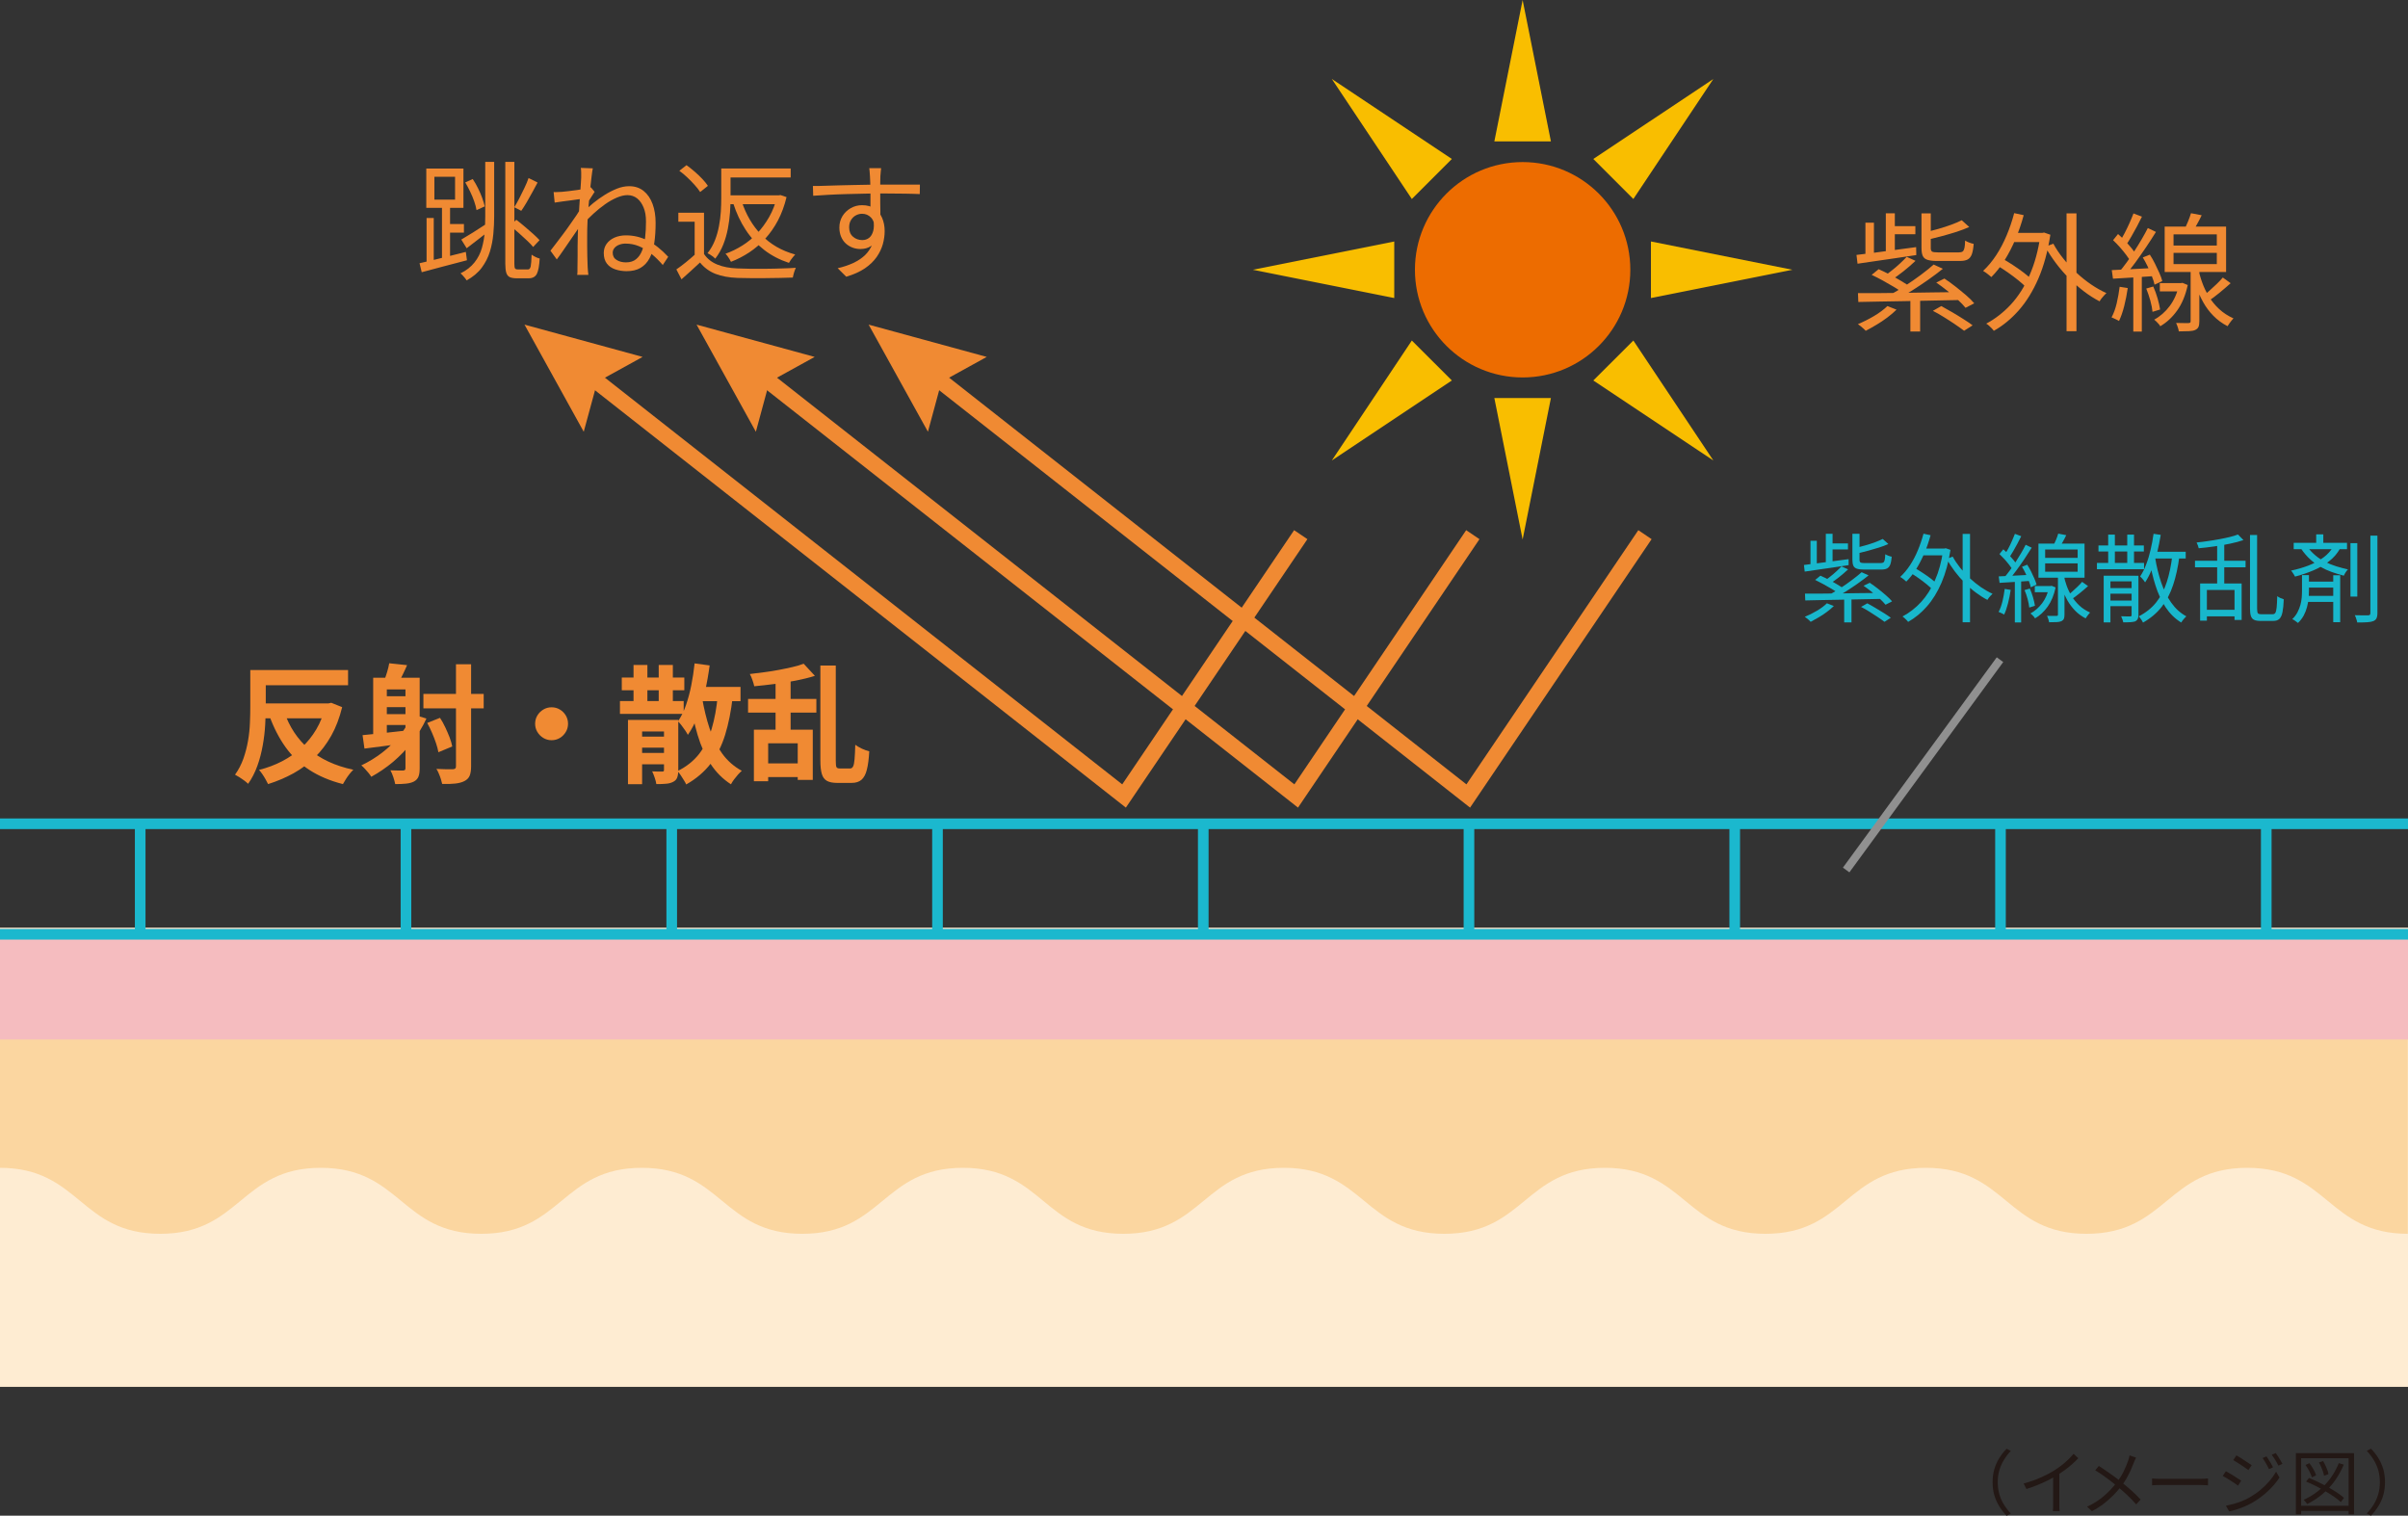 <?xml version="1.0" encoding="UTF-8"?><svg id="_レイヤー_2" xmlns="http://www.w3.org/2000/svg" width="342.31" height="215.47" viewBox="0 0 342.31 215.47"><rect x="0" y="0" width="342.31" height="215.47" fill="#333333" stroke="none"/><defs><style>.cls-1{stroke:#1bb8ce;stroke-width:1.51px;}.cls-1,.cls-2,.cls-3{fill:none;stroke-miterlimit:10;}.cls-4{fill:#f9be00;}.cls-5{fill:#ed6c00;}.cls-6{fill:#f5bcbf;}.cls-7{fill:#f08a33;}.cls-8{fill:#feecd2;}.cls-9{fill:#fbd6a0;}.cls-10{fill:#231815;}.cls-11{fill:#18b7cc;}.cls-2{stroke:#f08a33;stroke-width:2.28px;}.cls-3{stroke:#909090;stroke-width:1.14px;}</style></defs><g id="_レイヤー_1-2"><rect class="cls-8" y="131.88" width="342.31" height="65.28"/><path class="cls-9" d="m342.31,175.4c-11.42,0-11.42-9.38-22.85-9.38s-11.42,9.38-22.85,9.38-11.41-9.38-22.83-9.38-11.41,9.38-22.81,9.38-11.41-9.38-22.82-9.38-11.41,9.38-22.82,9.38-11.41-9.38-22.82-9.38-11.41,9.38-22.82,9.38-11.4-9.38-22.81-9.38-11.41,9.38-22.82,9.38-11.41-9.38-22.82-9.38-11.41,9.38-22.82,9.38-11.41-9.38-22.82-9.38-11.41,9.38-22.82,9.38-11.41-9.38-22.81-9.38v-32.63h342.31v42.01Z"/><rect class="cls-6" y="132.08" width="342.31" height="15.7"/><polyline class="cls-2" points="233.84 76.01 208.72 113.16 132.06 52.89"/><polygon class="cls-7" points="140.27 50.74 133.83 54.29 131.91 61.38 123.48 46.15 140.27 50.74"/><polyline class="cls-2" points="209.37 76.01 184.26 113.16 107.59 52.89"/><polygon class="cls-7" points="115.81 50.74 109.37 54.29 107.45 61.38 99.02 46.15 115.81 50.74"/><polyline class="cls-2" points="184.91 76.01 159.79 113.16 83.13 52.89"/><polygon class="cls-7" points="91.35 50.74 84.91 54.29 82.98 61.38 74.56 46.15 91.35 50.74"/><circle class="cls-5" cx="216.45" cy="38.35" r="15.31"/><polygon class="cls-4" points="216.45 0 212.43 20.1 220.47 20.1 216.45 0"/><polygon class="cls-4" points="216.45 76.7 220.47 56.59 212.43 56.59 216.45 76.7"/><polygon class="cls-4" points="254.8 38.35 234.69 34.33 234.69 42.37 254.8 38.35"/><polygon class="cls-4" points="178.1 38.35 198.2 42.37 198.2 34.33 178.1 38.35"/><polygon class="cls-4" points="243.56 11.23 226.5 22.6 232.19 28.29 243.56 11.23"/><polygon class="cls-4" points="189.33 65.46 206.39 54.09 200.7 48.41 189.33 65.46"/><polygon class="cls-4" points="243.56 65.46 232.19 48.41 226.5 54.09 243.56 65.46"/><polygon class="cls-4" points="189.33 11.23 200.7 28.29 206.39 22.6 189.33 11.23"/><line class="cls-1" y1="117.11" x2="342.31" y2="117.11"/><line class="cls-1" x1="342.31" y1="132.82" y2="132.82"/><line class="cls-1" x1="19.93" y1="117.11" x2="19.93" y2="132.82"/><line class="cls-1" x1="57.71" y1="117.11" x2="57.71" y2="132.82"/><line class="cls-1" x1="95.49" y1="117.11" x2="95.49" y2="132.82"/><line class="cls-1" x1="133.27" y1="117.11" x2="133.27" y2="132.82"/><line class="cls-1" x1="171.05" y1="117.11" x2="171.05" y2="132.82"/><line class="cls-1" x1="208.82" y1="117.11" x2="208.82" y2="132.82"/><line class="cls-1" x1="246.6" y1="117.11" x2="246.6" y2="132.82"/><line class="cls-1" x1="284.38" y1="117.11" x2="284.38" y2="132.82"/><line class="cls-1" x1="322.16" y1="117.11" x2="322.16" y2="132.82"/><path class="cls-11" d="m256.43,80.32c.52-.06,1.12-.14,1.81-.23.68-.09,1.42-.19,2.19-.29.78-.11,1.56-.21,2.36-.31v.85c-.74.11-1.49.22-2.24.34s-1.47.22-2.16.31c-.69.1-1.3.19-1.84.27l-.11-.93Zm3.29,5.45l.97.38c-.28.28-.61.56-.99.84-.37.28-.76.54-1.16.77s-.78.45-1.14.64c-.06-.07-.14-.15-.24-.24-.1-.09-.2-.17-.31-.26-.11-.09-.21-.16-.29-.21.58-.24,1.15-.52,1.72-.86.57-.34,1.05-.69,1.43-1.07Zm-3.14-1.38c.65,0,1.39,0,2.23,0,.83,0,1.73-.01,2.7-.03.96-.01,1.95-.03,2.97-.04,1.02-.01,2.03-.03,3.05-.03l-.05.85c-1,.02-2,.04-3,.06-1,.02-1.98.04-2.92.06-.95.02-1.84.03-2.68.05-.84.01-1.59.03-2.25.05l-.04-.96Zm.79-7.51h.9v3.78l-.9.08v-3.86Zm.67,5.56l.74-.6c.37.16.77.35,1.18.57.41.21.8.43,1.17.65s.68.41.94.58l-.75.69c-.25-.18-.56-.39-.93-.61-.38-.22-.77-.45-1.18-.67-.41-.22-.8-.42-1.16-.6Zm3.73-1.92l.95.42c-.39.37-.83.75-1.3,1.12-.48.37-.91.69-1.32.95l-.78-.4c.26-.18.55-.39.86-.64.31-.24.6-.49.88-.75.28-.26.52-.49.72-.71Zm-2.22-4.64h.96v4.51l-.96.08v-4.59Zm.41,1.37h2.74v.86h-2.74v-.86Zm4.68,4.1l.99.45c-.47.38-1,.77-1.56,1.17-.57.4-1.14.78-1.71,1.14s-1.12.67-1.63.94l-.77-.45c.51-.27,1.05-.6,1.63-.97s1.13-.76,1.66-1.16c.53-.4,1-.77,1.39-1.12Zm-2.48,3.42h1.04v3.71h-1.04v-3.71Zm1.18-8.89h1v3.7c0,.19.05.32.14.38.09.06.3.09.63.09h2.23c.17,0,.3-.03.39-.09.09-.06.15-.18.19-.36s.07-.45.08-.81c.11.07.25.14.44.21.18.07.34.12.48.14-.04.48-.11.86-.21,1.12-.1.26-.25.44-.45.55s-.47.16-.83.16h-2.42c-.44,0-.78-.04-1.03-.12-.25-.08-.42-.22-.51-.42-.09-.2-.14-.48-.14-.85v-3.7Zm4.29.73l.81.73c-.4.18-.85.35-1.36.51s-1.02.31-1.54.45-1.04.27-1.54.39c-.02-.11-.06-.24-.12-.38-.06-.15-.13-.27-.19-.38.47-.12.96-.25,1.45-.39.49-.14.96-.29,1.39-.45s.8-.32,1.1-.47Zm-3.07,9.67l.89-.51c.37.2.77.42,1.18.67.42.25.82.49,1.2.73.38.24.7.46.96.65l-.9.58c-.26-.19-.57-.42-.95-.67-.38-.26-.78-.51-1.19-.77-.42-.26-.81-.49-1.19-.68Zm.36-3.01l.88-.42c.37.25.76.53,1.16.84.4.31.78.63,1.14.94s.65.6.87.86l-.93.48c-.21-.26-.49-.55-.83-.87-.34-.31-.71-.63-1.12-.95-.4-.32-.79-.61-1.18-.88Z"/><path class="cls-11" d="m273.43,75.87l1.01.22c-.24.89-.53,1.74-.88,2.55-.35.82-.73,1.57-1.16,2.25-.43.68-.9,1.28-1.41,1.79-.06-.06-.15-.14-.25-.22-.11-.08-.21-.16-.32-.25-.11-.08-.21-.15-.3-.19.51-.47.98-1.03,1.4-1.67.42-.64.79-1.34,1.11-2.11.32-.77.59-1.56.81-2.38Zm2.79,2.11h.19l.19-.04.67.23c-.27,1.78-.7,3.33-1.27,4.66s-1.26,2.45-2.07,3.37c-.8.92-1.7,1.65-2.68,2.21-.05-.08-.13-.17-.23-.27-.1-.1-.2-.2-.3-.29-.1-.09-.19-.16-.27-.21.98-.52,1.86-1.21,2.64-2.05.78-.85,1.44-1.88,1.98-3.1.54-1.22.93-2.64,1.16-4.27v-.25Zm-4.7,3.44l.55-.74c.38.21.78.45,1.19.72s.8.54,1.16.81.66.53.88.77l-.58.85c-.22-.24-.51-.5-.86-.79s-.74-.57-1.14-.86-.81-.54-1.2-.77Zm1.49-3.44h3.51v.97h-3.51v-.97Zm4.58,1.15c.29.54.65,1.07,1.06,1.59.42.52.87,1.02,1.38,1.49s1.03.89,1.58,1.27c.55.37,1.1.69,1.64.93-.07.06-.16.15-.25.25s-.18.21-.27.31c-.08.1-.15.21-.21.31-.57-.29-1.12-.65-1.67-1.06s-1.08-.88-1.58-1.39c-.51-.51-.97-1.05-1.4-1.62-.43-.57-.81-1.15-1.14-1.75l.86-.33Zm1.41-3.23h1.05v12.56h-1.05v-12.56Z"/><path class="cls-11" d="m284.97,83.72l.86.14c-.09.65-.22,1.29-.38,1.91-.16.63-.34,1.16-.55,1.6-.05-.04-.13-.08-.23-.13-.1-.05-.2-.1-.3-.14-.1-.05-.19-.08-.26-.11.23-.42.41-.92.55-1.5.14-.58.24-1.17.32-1.76Zm-.84-1.78c.59-.03,1.3-.06,2.12-.1.82-.04,1.66-.08,2.51-.13v.86c-.8.05-1.6.11-2.39.16-.79.05-1.5.09-2.12.13l-.12-.92Zm.12-3.19l.53-.66c.25.22.5.46.75.73.25.27.48.53.69.78.21.26.38.49.49.7l-.58.77c-.12-.22-.28-.47-.49-.74-.21-.27-.43-.55-.68-.82s-.49-.52-.73-.75Zm3.71-1.3l.86.41c-.31.5-.66,1.04-1.04,1.61-.38.57-.77,1.12-1.16,1.65-.39.53-.76.99-1.1,1.38l-.63-.36c.26-.3.52-.65.81-1.03s.56-.79.84-1.22c.27-.42.53-.85.78-1.27.25-.42.46-.81.64-1.18Zm-1.53-1.56l.9.34c-.16.34-.34.69-.54,1.05-.2.37-.39.72-.59,1.06-.2.34-.38.64-.55.9l-.71-.31c.17-.27.35-.58.54-.93s.37-.72.53-1.1.31-.71.42-1.01Zm-.01,6.46h.9v6.14h-.9v-6.14Zm1.01-1.77l.75-.3c.19.29.37.61.55.96.17.35.33.68.47,1.01s.24.61.31.86l-.82.38c-.05-.26-.15-.56-.28-.9-.13-.33-.28-.68-.44-1.03-.17-.35-.34-.68-.53-.98Zm.37,3.31l.75-.22c.17.38.33.8.46,1.26.13.46.22.85.27,1.19l-.81.25c-.03-.34-.11-.74-.23-1.2s-.27-.89-.44-1.28Zm3.51-.58h.19l.16-.03.56.23c-.24,1.1-.61,2-1.13,2.73-.52.72-1.12,1.28-1.8,1.67-.04-.07-.09-.16-.17-.25-.08-.09-.16-.18-.25-.26s-.16-.15-.23-.19c.64-.35,1.19-.83,1.66-1.45s.8-1.38,1-2.29v-.16Zm-2.05,0h2.29v.88h-2.29v-.88Zm.52-6.03h6.55v4.85h-6.55v-4.85Zm.95.84v1.19h4.62v-1.19h-4.62Zm0,1.97v1.19h4.62v-1.19h-4.62Zm1.82,1.59h.93v5.68c0,.26-.03.47-.09.61-.06.14-.18.25-.35.34-.17.07-.4.12-.68.13-.28.01-.64.02-1.07.02-.02-.13-.05-.28-.11-.45-.06-.17-.11-.32-.18-.46.31,0,.59.01.84.01h.49c.09,0,.15-.03.18-.05.03-.03.04-.08.04-.15v-5.68Zm.04-5.82l1.14.22c-.16.33-.32.66-.51.98s-.35.6-.51.84l-.86-.22c.13-.26.26-.56.41-.9.15-.35.25-.65.33-.92Zm.78,5.89c.09.48.23.98.41,1.49s.42,1.01.71,1.49c.29.48.66.93,1.09,1.34s.95.74,1.54,1.01c-.06.06-.13.14-.21.24-.08.1-.15.2-.23.3s-.14.2-.19.29c-.58-.3-1.09-.67-1.51-1.11-.42-.44-.78-.91-1.07-1.42-.29-.51-.52-1.01-.7-1.52-.18-.51-.32-.98-.42-1.43l.58-.69Zm2.62.97l.84.6c-.37.34-.78.68-1.21,1.03-.43.35-.83.65-1.19.88l-.63-.48c.24-.18.49-.39.76-.63s.53-.48.79-.73.47-.47.64-.68Z"/><path class="cls-11" d="m298.09,80.03h6.7v.89h-6.7v-.89Zm.22-2.49h6.45v.86h-6.45v-.86Zm.75,4.3h4.46v.81h-3.51v5.83h-.96v-6.64Zm.53,1.77h3.89v.79h-3.89v-.79Zm0,1.77h3.89v.79h-3.89v-.79Zm.1-9.38h.95v4.59h-.95v-4.59Zm3.33,5.85h.97v5.57c0,.24-.03.43-.1.57s-.18.25-.34.34c-.16.06-.39.1-.67.12s-.63.02-1.05.02c-.02-.12-.06-.26-.12-.42-.06-.16-.12-.31-.18-.44.29,0,.56.02.8.02.24,0,.4,0,.49,0,.08,0,.14-.02.16-.05.03-.03.04-.08.04-.16v-5.56Zm-.62-5.85h.96v4.59h-.96v-4.59Zm6.41,2.97l1.01.08c-.2,1.55-.5,2.93-.9,4.12-.4,1.2-.94,2.23-1.63,3.11s-1.57,1.62-2.65,2.23c-.03-.08-.08-.18-.15-.29-.07-.11-.15-.22-.23-.33-.08-.11-.16-.2-.22-.27,1.01-.52,1.84-1.19,2.48-1.99.64-.81,1.14-1.77,1.5-2.88.36-1.11.62-2.37.79-3.79Zm-2.66-3.08l1.01.15c-.14.86-.31,1.7-.51,2.53-.21.83-.45,1.6-.73,2.31s-.61,1.35-.98,1.91c-.05-.07-.11-.16-.19-.27-.08-.11-.17-.22-.27-.32s-.18-.19-.25-.25c.33-.49.62-1.06.86-1.71.25-.64.46-1.34.63-2.08.17-.74.32-1.5.42-2.27Zm.21,3.37c.2,1.25.49,2.43.86,3.53.37,1.1.85,2.07,1.44,2.9s1.3,1.47,2.14,1.93c-.07.06-.16.15-.25.25-.1.1-.18.21-.27.32s-.15.22-.21.31c-.88-.54-1.61-1.26-2.21-2.16-.59-.9-1.08-1.94-1.45-3.12-.38-1.18-.67-2.46-.89-3.84l.84-.14Zm-.53-.82h4.88v.96h-4.88v-.96Z"/><path class="cls-11" d="m312.03,79.72h7.19v.93h-7.19v-.93Zm6.11-3.73l.78.79c-.56.19-1.19.36-1.91.51-.72.15-1.46.28-2.23.39-.77.11-1.51.2-2.22.26-.02-.11-.06-.24-.12-.4-.06-.16-.12-.3-.18-.42.52-.05,1.05-.12,1.6-.2s1.08-.16,1.61-.26c.52-.1,1.02-.2,1.47-.31.46-.11.85-.23,1.19-.36Zm-5.38,6.96h5.9v5.18h-1.01v-4.26h-3.93v4.36h-.96v-5.27Zm.46,3.74h4.95v.93h-4.95v-.93Zm1.96-9.67h1.01v6.56h-1.01v-6.56Zm4.67-.96h1.01v10.46c0,.35.04.57.11.66.07.1.24.14.49.14h1.62c.17,0,.3-.07.38-.21.08-.14.14-.4.18-.77.04-.37.06-.9.08-1.59.13.1.28.19.46.27.18.08.33.14.47.18-.03.76-.09,1.36-.18,1.81-.09.45-.24.78-.44.97-.21.2-.5.29-.88.29h-1.81c-.38,0-.69-.05-.9-.15-.22-.1-.37-.28-.46-.54s-.13-.62-.13-1.09v-10.45Z"/><path class="cls-11" d="m331.71,77.66l.96.29c-.39.71-.92,1.33-1.58,1.84-.66.52-1.41.95-2.24,1.3-.83.35-1.7.65-2.6.88-.04-.07-.09-.16-.15-.27-.06-.1-.13-.21-.21-.32-.07-.11-.14-.2-.21-.26.88-.18,1.71-.43,2.5-.73.79-.31,1.49-.68,2.1-1.13.61-.45,1.09-.98,1.42-1.6Zm-4.48,4.1h1v2.21c0,.37-.02.75-.06,1.14-.04.4-.11.8-.22,1.21-.11.41-.27.81-.47,1.19-.21.38-.48.74-.81,1.05-.06-.05-.14-.12-.24-.18-.1-.07-.19-.14-.29-.21-.1-.07-.2-.12-.29-.14.31-.3.56-.63.74-.97.18-.35.32-.7.42-1.05s.16-.71.19-1.06.04-.68.04-.99v-2.19Zm-1.17-4.59h7.58v.9h-7.58v-.9Zm1.86.47c.38.52.8.96,1.24,1.33.44.37.91.67,1.41.92.5.25,1.01.45,1.55.62.53.16,1.08.31,1.65.44-.11.11-.22.25-.33.42s-.19.33-.25.47c-.58-.15-1.16-.32-1.71-.52-.56-.2-1.09-.44-1.6-.73-.51-.29-1-.64-1.47-1.07-.47-.42-.91-.94-1.32-1.54l.84-.33Zm-.29,5.04h4.45v.85h-4.45v-.85Zm0,2.03h4.45v.86h-4.45v-.86Zm1.63-8.74h1.01v1.73h-1.01v-1.73Zm2.42,5.81h.99v6.67h-.99v-6.67Zm2.45-4.56h.97v7.59h-.97v-7.59Zm2.83-1.07h1v11c0,.34-.05.59-.14.77-.09.17-.24.3-.45.38-.2.08-.48.14-.85.16s-.84.04-1.44.03c0-.1-.03-.21-.07-.33s-.08-.24-.12-.37-.1-.24-.15-.33c.43,0,.82.02,1.18.02.36,0,.59,0,.71,0,.13,0,.21-.04.26-.08.04-.05.07-.13.07-.25v-11Z"/><path class="cls-10" d="m283.26,210.71c0-.65.08-1.26.24-1.83.16-.57.4-1.09.7-1.58s.65-.94,1.05-1.34l.6.31c-.38.39-.71.82-.99,1.29-.28.46-.5.96-.65,1.48-.15.52-.22,1.08-.22,1.68s.08,1.15.22,1.68c.15.53.37,1.02.65,1.48s.61.89.99,1.29l-.6.31c-.4-.41-.75-.86-1.05-1.35s-.53-1.01-.7-1.58c-.16-.57-.24-1.18-.24-1.83Z"/><path class="cls-10" d="m287.67,210.9c.87-.23,1.67-.52,2.42-.85.75-.33,1.4-.67,1.95-1.02.35-.22.69-.46,1.02-.71.33-.26.64-.53.93-.81.29-.28.55-.56.78-.83l.67.62c-.28.3-.58.59-.91.88-.33.29-.67.56-1.04.83-.36.26-.74.52-1.13.76-.37.22-.78.45-1.24.68s-.95.45-1.47.66c-.52.21-1.05.4-1.58.57l-.4-.78Zm4.21-1.45l.86-.26v4.56c0,.13,0,.26,0,.4,0,.14,0,.27.02.39,0,.12.02.21.04.28h-.98c0-.07.01-.16.03-.28,0-.12.02-.25.02-.39,0-.14,0-.27,0-.4v-4.3Z"/><path class="cls-10" d="m303.65,207.23c-.05.09-.11.2-.17.35s-.12.27-.16.38c-.12.33-.27.69-.44,1.08-.18.38-.38.77-.6,1.16s-.47.76-.75,1.11c-.32.41-.68.82-1.08,1.23s-.86.81-1.36,1.21c-.5.39-1.07.75-1.71,1.08l-.69-.63c.93-.44,1.74-.95,2.41-1.54.67-.58,1.26-1.2,1.76-1.86.42-.53.76-1.06,1.02-1.6.26-.54.48-1.06.65-1.55.03-.1.07-.22.11-.37s.07-.27.09-.38l.92.32Zm-5.29,1.17c.25.16.51.34.8.53.29.2.57.4.86.6.29.2.56.4.82.59.26.19.48.37.67.52.51.41,1,.82,1.48,1.25.48.43.92.86,1.31,1.29l-.63.69c-.42-.49-.85-.93-1.29-1.34s-.92-.83-1.42-1.25c-.18-.15-.39-.32-.63-.51s-.5-.38-.77-.59c-.28-.21-.56-.41-.86-.61s-.58-.38-.85-.55l.52-.63Z"/><path class="cls-10" d="m305.93,210.18c.1,0,.22.02.37.03.15,0,.31.02.48.02.18,0,.36,0,.54,0h5.48c.25,0,.47,0,.65-.02.18-.01.32-.02.43-.03v.98c-.1,0-.25-.02-.45-.03-.2-.01-.41-.02-.62-.02h-5.49c-.27,0-.53,0-.78.01-.25,0-.45.02-.61.04v-.98Z"/><path class="cls-10" d="m316.41,209.15c.15.08.32.18.53.3s.42.25.63.38c.21.13.41.26.59.38.18.12.33.21.44.29l-.45.7c-.13-.09-.28-.2-.46-.32s-.38-.25-.58-.38c-.21-.13-.41-.26-.61-.38-.2-.12-.38-.21-.53-.29l.45-.68Zm.01,4.9c.37-.07.74-.15,1.13-.26s.77-.24,1.15-.39.74-.32,1.07-.51c.55-.32,1.07-.67,1.54-1.06.47-.39.9-.81,1.28-1.25.38-.44.7-.89.97-1.36l.48.83c-.43.67-.98,1.31-1.65,1.94-.67.62-1.4,1.17-2.2,1.63-.33.19-.7.37-1.09.54s-.79.31-1.17.43c-.38.12-.73.21-1.04.28l-.46-.81Zm1.5-7.15c.15.08.32.18.52.31s.41.26.62.4c.21.14.41.27.59.39.18.12.33.23.44.3l-.47.69c-.12-.09-.27-.2-.46-.33-.18-.13-.38-.26-.58-.39-.2-.14-.4-.27-.6-.39-.2-.12-.37-.23-.51-.31l.45-.67Zm4.27.15c.09.11.19.26.3.45.12.19.23.38.35.57s.21.37.28.53l-.57.26c-.08-.17-.17-.35-.27-.54-.1-.18-.2-.37-.31-.54-.11-.18-.22-.35-.33-.5l.55-.23Zm1.31-.48c.09.11.2.26.31.44.11.18.23.37.35.56s.22.37.3.53l-.57.26c-.09-.18-.18-.36-.29-.54-.11-.18-.21-.36-.33-.53-.11-.17-.22-.33-.33-.48l.56-.24Z"/><path class="cls-10" d="m326.37,206.58h8.27v8.7h-.77v-7.98h-6.75v7.98h-.75v-8.7Zm.43,7.49h7.39v.73h-7.39v-.73Zm5.68-6.06l.7.2c-.54,1.29-1.25,2.41-2.13,3.34-.88.93-1.91,1.69-3.07,2.27-.03-.05-.08-.12-.14-.2-.06-.08-.12-.15-.19-.22s-.13-.13-.18-.18c1.15-.52,2.15-1.22,3-2.1.85-.88,1.52-1.92,2-3.11Zm-4.74.25l.56-.25c.2.27.39.56.57.88.18.32.31.61.38.85l-.6.28c-.07-.24-.19-.52-.36-.85-.17-.33-.36-.63-.55-.91Zm.09,2.35l.41-.5c.44.18.9.38,1.37.61s.94.47,1.38.72c.45.25.87.51,1.25.76s.71.5.97.74l-.45.6c-.25-.24-.57-.49-.95-.75s-.79-.53-1.24-.79c-.45-.26-.9-.51-1.38-.75-.47-.24-.93-.45-1.38-.63Zm1.82-2.7l.59-.21c.17.29.33.62.48.96s.24.65.29.91l-.64.23c-.02-.17-.07-.36-.14-.58-.08-.22-.16-.44-.26-.67-.1-.23-.2-.44-.32-.64Z"/><path class="cls-10" d="m339.04,210.71c0,.65-.08,1.25-.24,1.83-.16.57-.4,1.1-.7,1.58s-.65.94-1.05,1.35l-.6-.31c.38-.4.71-.83.99-1.29s.5-.95.65-1.48c.15-.53.22-1.09.22-1.68s-.08-1.16-.22-1.68c-.15-.52-.37-1.02-.65-1.48-.28-.46-.61-.89-.99-1.29l.6-.31c.4.41.75.85,1.05,1.34s.53,1.02.7,1.58c.16.57.24,1.18.24,1.83Z"/><line class="cls-3" x1="284.31" y1="93.78" x2="262.44" y2="123.68"/><path class="cls-7" d="m263.92,36.24c.69-.08,1.5-.19,2.41-.3s1.89-.25,2.92-.39c1.04-.15,2.08-.29,3.14-.42l.02,1.13c-1,.15-2,.3-3,.45s-1.97.29-2.89.42-1.74.25-2.46.36l-.15-1.24Zm4.38,7.27l1.3.51c-.38.38-.82.75-1.31,1.12-.5.37-1.01.72-1.54,1.03-.53.32-1.04.6-1.53.86-.08-.1-.19-.2-.32-.32-.13-.12-.26-.23-.41-.35-.15-.12-.27-.21-.38-.28.77-.32,1.53-.7,2.29-1.15.76-.45,1.4-.93,1.91-1.42Zm-4.18-1.84c.86,0,1.85,0,2.97,0,1.11,0,2.31-.02,3.6-.04,1.28-.02,2.61-.04,3.96-.06,1.36-.02,2.71-.03,4.06-.05l-.07,1.13c-1.33.02-2.66.05-4,.08-1.34.03-2.64.06-3.9.08-1.26.02-2.45.05-3.57.06-1.12.02-2.12.04-3,.06l-.05-1.28Zm1.06-10.01h1.21v5.04l-1.21.11v-5.15Zm.89,7.41l.99-.8c.5.22,1.02.47,1.57.76s1.07.58,1.56.87c.49.29.91.55,1.25.77l-1,.91c-.33-.24-.74-.51-1.24-.81s-1.02-.6-1.57-.9-1.07-.56-1.55-.79Zm4.97-2.56l1.26.57c-.52.5-1.1,1-1.73,1.5-.63.5-1.22.92-1.75,1.26l-1.04-.53c.35-.24.73-.53,1.14-.85.41-.32.8-.65,1.17-1,.37-.34.69-.66.96-.95Zm-2.96-6.19h1.28v6.01l-1.28.11v-6.12Zm.55,1.83h3.65v1.15h-3.65v-1.15Zm6.25,5.46l1.31.6c-.63.51-1.33,1.03-2.08,1.56s-1.52,1.04-2.28,1.52c-.77.48-1.49.9-2.17,1.25l-1.02-.6c.68-.37,1.41-.8,2.17-1.3.77-.5,1.51-1.01,2.22-1.54.71-.53,1.33-1.03,1.85-1.49Zm-3.31,4.57h1.39v4.95h-1.39v-4.95Zm1.57-11.85h1.33v4.93c0,.26.06.42.18.5.12.08.4.12.84.12h2.98c.23,0,.4-.04.52-.12.12-.08.2-.24.26-.48s.09-.6.1-1.08c.15.1.34.19.58.28.24.09.46.16.64.19-.05.65-.14,1.14-.27,1.49-.13.35-.33.59-.59.73s-.63.21-1.1.21h-3.23c-.58,0-1.04-.05-1.37-.16-.33-.1-.55-.29-.68-.56-.12-.27-.18-.65-.18-1.13v-4.93Zm5.72.97l1.08.97c-.54.24-1.14.47-1.81.69-.67.21-1.35.41-2.05.6-.7.19-1.39.36-2.05.52-.02-.15-.08-.32-.16-.51-.09-.19-.17-.37-.26-.51.63-.16,1.28-.33,1.94-.52.66-.19,1.28-.39,1.85-.6s1.07-.42,1.47-.63Zm-4.09,12.89l1.19-.68c.5.27,1.03.57,1.58.89.55.33,1.09.65,1.6.98.51.32.94.61,1.28.87l-1.21.77c-.34-.26-.76-.55-1.27-.9s-1.04-.69-1.59-1.03c-.55-.35-1.08-.65-1.58-.9Zm.47-4.02l1.17-.57c.5.33,1.02.7,1.55,1.12.54.42,1.04.84,1.53,1.25.48.41.87.8,1.16,1.15l-1.24.64c-.28-.35-.65-.74-1.11-1.16-.46-.42-.95-.84-1.49-1.27s-1.06-.82-1.57-1.17Z"/><path class="cls-7" d="m286.33,30.3l1.35.29c-.32,1.18-.71,2.32-1.17,3.41-.46,1.09-.98,2.09-1.55,3s-1.2,1.71-1.88,2.39c-.08-.08-.2-.18-.34-.29-.14-.11-.28-.22-.43-.33-.15-.11-.28-.19-.4-.26.68-.63,1.3-1.38,1.86-2.23.56-.85,1.05-1.79,1.48-2.81.43-1.02.79-2.08,1.08-3.18Zm3.73,2.81h.26l.26-.05.89.31c-.37,2.37-.93,4.45-1.7,6.22-.77,1.77-1.69,3.27-2.76,4.49s-2.26,2.21-3.58,2.95c-.07-.11-.18-.23-.31-.37-.13-.13-.27-.26-.4-.38-.13-.12-.26-.21-.37-.27,1.3-.69,2.47-1.61,3.52-2.74,1.04-1.13,1.92-2.51,2.64-4.14.72-1.63,1.24-3.52,1.55-5.69v-.33Zm-6.26,4.58l.73-.99c.51.28,1.04.6,1.59.96.55.36,1.06.72,1.55,1.09s.88.71,1.17,1.02l-.77,1.13c-.29-.32-.68-.67-1.15-1.05-.47-.38-.98-.76-1.52-1.14s-1.07-.72-1.6-1.02Zm1.99-4.58h4.67v1.3h-4.67v-1.3Zm6.1,1.53c.39.72.86,1.42,1.42,2.12.55.69,1.17,1.35,1.84,1.98.67.63,1.37,1.19,2.1,1.69.73.5,1.46.91,2.19,1.24-.1.08-.21.2-.34.34-.13.14-.25.28-.36.42s-.2.28-.27.41c-.75-.39-1.5-.86-2.23-1.42s-1.43-1.17-2.11-1.85c-.68-.68-1.3-1.4-1.87-2.16-.57-.76-1.08-1.54-1.52-2.33l1.15-.44Zm1.88-4.31h1.41v16.75h-1.41v-16.75Z"/><path class="cls-7" d="m301.32,40.77l1.15.18c-.12.86-.29,1.71-.5,2.55s-.46,1.54-.74,2.13c-.07-.05-.18-.11-.31-.17-.13-.07-.27-.13-.4-.19-.13-.06-.25-.11-.35-.15.3-.56.55-1.23.73-2,.18-.77.32-1.56.42-2.35Zm-1.11-2.37c.79-.04,1.73-.08,2.82-.14,1.09-.05,2.21-.11,3.35-.17v1.15c-1.07.07-2.13.14-3.19.21-1.05.07-1.99.12-2.82.17l-.17-1.22Zm.17-4.25l.71-.88c.33.29.66.61,1,.97s.64.7.92,1.04c.28.34.5.65.66.93l-.77,1.02c-.16-.29-.37-.62-.65-.99-.27-.37-.58-.73-.9-1.1-.33-.37-.65-.7-.97-1Zm4.95-1.73l1.15.55c-.41.67-.88,1.38-1.39,2.15-.51.76-1.03,1.49-1.54,2.2-.52.71-1.01,1.32-1.47,1.84l-.84-.48c.34-.4.7-.86,1.08-1.38.38-.52.75-1.06,1.11-1.63.37-.57.71-1.13,1.04-1.69.33-.56.61-1.08.86-1.57Zm-2.05-2.08l1.21.46c-.22.45-.46.92-.72,1.41-.26.49-.52.96-.79,1.42-.26.46-.51.86-.74,1.2l-.95-.42c.23-.35.47-.77.72-1.24.25-.48.49-.96.71-1.46.22-.5.41-.95.56-1.35Zm-.02,8.62h1.21v8.18h-1.21v-8.18Zm1.35-2.36l1-.4c.26.39.5.82.73,1.28.23.46.44.91.63,1.34s.33.81.41,1.14l-1.1.51c-.07-.35-.2-.75-.38-1.2s-.37-.9-.59-1.37c-.22-.47-.46-.9-.71-1.31Zm.49,4.42l1-.29c.23.51.43,1.07.61,1.68.18.61.29,1.14.36,1.59l-1.08.33c-.04-.45-.14-.98-.31-1.6-.17-.61-.37-1.18-.58-1.71Zm4.67-.77h.26l.22-.04.75.31c-.32,1.46-.82,2.67-1.51,3.63-.69.96-1.49,1.7-2.4,2.23-.05-.1-.12-.21-.23-.33s-.21-.24-.33-.35c-.12-.11-.22-.19-.3-.26.85-.46,1.59-1.11,2.21-1.94.62-.83,1.07-1.84,1.33-3.05v-.22Zm-2.74,0h3.05v1.17h-3.05v-1.17Zm.69-8.04h8.73v6.46h-8.73v-6.46Zm1.26,1.11v1.59h6.15v-1.59h-6.15Zm0,2.63v1.59h6.15v-1.59h-6.15Zm2.43,2.12h1.24v7.58c0,.35-.04.62-.12.81-.08.19-.24.34-.47.45-.23.1-.54.16-.91.17-.38.02-.85.03-1.42.03-.02-.17-.07-.37-.15-.59-.07-.23-.15-.43-.24-.61.41.01.79.02,1.11.02h.66c.12-.01.2-.04.24-.07.04-.04.06-.1.06-.2v-7.58Zm.05-7.76l1.52.29c-.21.44-.43.87-.68,1.31-.24.43-.47.81-.68,1.12l-1.15-.29c.17-.34.35-.74.55-1.21.19-.46.34-.87.44-1.22Zm1.04,7.85c.12.65.3,1.31.55,1.99.24.68.56,1.35.95,1.99.39.65.87,1.24,1.45,1.78.58.54,1.26.99,2.05,1.34-.09.09-.18.19-.28.32-.1.13-.2.26-.3.4-.1.14-.18.27-.26.39-.78-.4-1.45-.9-2.02-1.48s-1.04-1.21-1.42-1.89c-.38-.68-.69-1.35-.93-2.03-.24-.68-.42-1.31-.56-1.91l.77-.91Zm3.49,1.3l1.11.8c-.5.45-1.04.91-1.61,1.38s-1.1.86-1.59,1.18l-.84-.64c.32-.24.65-.52,1.01-.84.36-.32.71-.64,1.05-.97.34-.33.63-.63.86-.91Z"/><path class="cls-7" d="m35.59,95.25h2.19v5.11c0,.8-.03,1.69-.08,2.65-.05.96-.17,1.95-.35,2.96-.18,1.01-.43,1.98-.77,2.92-.34.94-.77,1.78-1.31,2.54-.13-.13-.31-.29-.54-.46-.23-.17-.46-.33-.7-.48-.24-.15-.45-.27-.62-.36.5-.69.89-1.45,1.19-2.28.29-.83.51-1.68.66-2.55.15-.87.24-1.73.27-2.57.04-.85.05-1.63.05-2.37v-5.11Zm1.11,0h12.78v2.17h-12.78v-2.17Zm9.55,4.75h.44l.4-.09,1.55.62c-.38,1.53-.89,2.89-1.55,4.06s-1.44,2.2-2.34,3.09c-.9.88-1.91,1.63-3.02,2.25-1.11.61-2.32,1.13-3.62,1.54-.1-.21-.22-.44-.36-.68-.14-.25-.29-.5-.46-.74-.16-.24-.32-.44-.47-.6,1.17-.29,2.26-.7,3.28-1.23s1.94-1.17,2.76-1.93c.82-.75,1.52-1.62,2.1-2.6.58-.98,1.01-2.07,1.29-3.28v-.4Zm-9.3,0h9.88v2.12h-9.88v-2.12Zm3.45,1.19c.73,2.13,1.9,3.9,3.51,5.3,1.61,1.4,3.71,2.38,6.32,2.94-.17.16-.35.36-.54.6-.19.24-.37.49-.53.75-.16.26-.3.49-.41.69-1.84-.47-3.42-1.14-4.76-2.01s-2.46-1.94-3.38-3.22c-.92-1.28-1.69-2.77-2.31-4.47l2.1-.58Z"/><path class="cls-7" d="m58.65,101.55l1.97.6c-.56,1.21-1.25,2.33-2.05,3.36-.81,1.04-1.71,1.96-2.68,2.79-.98.82-2.02,1.53-3.11,2.13-.09-.15-.21-.32-.38-.53-.17-.21-.35-.41-.54-.62s-.36-.37-.5-.47c1.06-.5,2.05-1.11,2.99-1.83.93-.72,1.77-1.54,2.5-2.46.74-.92,1.34-1.91,1.82-2.97Zm-7.1,2.96c.82-.07,1.78-.17,2.88-.29,1.11-.12,2.23-.24,3.36-.37l.07,1.77c-1.06.15-2.12.29-3.17.43-1.05.14-2.01.26-2.88.37l-.27-1.92Zm1.5-8.16h5.3v1.66h-3.36v7.05h-1.94v-8.71Zm1.24,2.63h3.96v1.55h-3.96v-1.55Zm0,2.54h3.96v1.55h-3.96v-1.55Zm1.04-7.23l2.54.27c-.21.49-.42.94-.63,1.37s-.4.79-.56,1.1l-2.06-.31c.15-.37.29-.77.42-1.21s.23-.85.29-1.21Zm2.32,2.06h2.01v12.88c0,.49-.05.88-.17,1.17-.11.29-.32.52-.62.69-.3.16-.67.26-1.11.31-.43.05-.96.07-1.58.07-.05-.28-.14-.61-.27-1-.13-.38-.26-.7-.41-.96.38.01.74.02,1.09.03.35,0,.59,0,.72,0,.12-.01.21-.04.26-.09.05-.05.07-.14.07-.27v-12.84Zm2.54,2.3h8.57v2.05h-8.57v-2.05Zm.53,4.13l1.83-.73c.27.41.52.86.75,1.35s.44.97.62,1.44c.18.48.3.9.37,1.28l-1.97.82c-.06-.37-.17-.79-.33-1.27-.16-.48-.35-.97-.57-1.48-.22-.51-.45-.98-.69-1.42Zm4.09-8.35h2.16v14.52c0,.56-.07,1-.2,1.32s-.38.58-.73.76c-.34.18-.77.3-1.29.36s-1.15.08-1.89.06c-.04-.19-.1-.42-.18-.68-.08-.26-.18-.51-.29-.78s-.23-.49-.35-.68c.51.02.99.04,1.43.05.44,0,.74,0,.89,0,.17-.01.29-.05.36-.11.07-.06.1-.17.1-.33v-14.5Z"/><path class="cls-7" d="m78.41,100.55c.44,0,.83.11,1.18.32.35.21.63.49.84.84.21.35.32.74.32,1.18s-.11.82-.32,1.17c-.21.35-.49.64-.84.85-.35.21-.74.32-1.18.32s-.82-.11-1.17-.32c-.35-.21-.64-.5-.85-.85-.21-.35-.32-.74-.32-1.17s.11-.83.32-1.18c.21-.35.5-.63.85-.84s.74-.32,1.17-.32Z"/><path class="cls-7" d="m88.13,99.66h9.06v1.83h-9.06v-1.83Zm.26-3.34h8.89v1.81h-8.89v-1.81Zm.88,6.03h6.12v1.64h-4.11v7.49h-2.01v-9.13Zm.79-7.82h1.97v6.21h-1.97v-6.21Zm.37,10.19h4.88v1.57h-4.88v-1.57Zm0,2.32h4.88v1.61h-4.88v-1.61Zm3.96-4.69h2.03v7.12c0,.44-.05.79-.15,1.06s-.29.48-.58.62c-.28.15-.62.24-1.01.27-.4.04-.86.05-1.38.05-.04-.27-.11-.57-.23-.91-.12-.34-.23-.64-.36-.9.29.01.58.02.86.03.28,0,.47,0,.57,0,.1,0,.16-.02.2-.05.04-.04.05-.1.05-.18v-7.1Zm-.75-7.82h2.01v6.21h-2.01v-6.21Zm8.38,4.35l2.14.18c-.23,2.02-.59,3.82-1.08,5.41-.49,1.58-1.18,2.95-2.07,4.11-.9,1.16-2.05,2.14-3.46,2.94-.07-.16-.18-.36-.33-.6-.15-.24-.3-.48-.46-.72-.17-.24-.31-.43-.45-.58,1.28-.63,2.3-1.45,3.08-2.45.77-1,1.37-2.19,1.78-3.57.41-1.38.7-2.96.86-4.72Zm-3.29-4.57l2.15.29c-.17,1.27-.39,2.5-.66,3.71-.27,1.21-.6,2.33-1,3.39-.4,1.05-.88,1.98-1.44,2.77-.08-.17-.21-.38-.37-.62-.17-.24-.34-.49-.53-.73-.19-.24-.36-.44-.5-.58.45-.65.83-1.41,1.13-2.28.3-.88.56-1.82.76-2.84.2-1.02.36-2.05.47-3.1Zm1.08,4.91c.26,1.53.61,2.98,1.06,4.34.45,1.36,1.05,2.55,1.8,3.58.75,1.03,1.68,1.84,2.78,2.44-.17.15-.35.33-.55.55-.19.22-.38.45-.56.69-.18.24-.32.47-.43.68-1.17-.76-2.13-1.72-2.9-2.9s-1.37-2.54-1.83-4.08-.83-3.21-1.11-5.01l1.74-.27Zm-1.26-1.57h6.72v2.03h-6.72v-2.03Z"/><path class="cls-7" d="m106.34,99.36h9.71v1.95h-9.71v-1.95Zm7.91-5l1.59,1.72c-.82.26-1.71.48-2.68.67-.97.19-1.97.35-2.99.48-1.02.13-2,.24-2.95.33-.05-.24-.13-.54-.26-.89-.12-.35-.24-.63-.37-.85.68-.08,1.38-.17,2.08-.26s1.4-.2,2.07-.33,1.31-.26,1.91-.4c.6-.14,1.13-.29,1.59-.47Zm-7.07,9.37h8.36v7.14h-2.14v-5.2h-4.2v5.39h-2.03v-7.32Zm.95,4.8h6.43v1.94h-6.43v-1.94Zm2.12-12.55h2.14v9.09h-2.14v-9.09Zm6.39-1.37h2.17v13.53c0,.49.03.79.1.92.07.13.23.19.5.19h1.44c.18,0,.32-.1.42-.29.1-.19.17-.54.21-1.02.04-.49.08-1.17.1-2.06.25.19.58.38.96.56.38.18.73.3,1.03.37-.06,1.07-.17,1.94-.34,2.6-.16.66-.42,1.14-.76,1.44s-.81.45-1.41.45h-2.03c-.62,0-1.11-.09-1.46-.28-.35-.19-.6-.51-.74-.98-.14-.46-.21-1.1-.21-1.92v-13.51Z"/><path class="cls-7" d="m59.65,37.42c.55-.12,1.18-.27,1.89-.44.71-.17,1.47-.36,2.27-.56.8-.2,1.61-.4,2.41-.61l.16,1.19c-1.13.29-2.26.59-3.4.89s-2.14.57-3.03.81l-.31-1.28Zm.95-13.46h5.28v5.59h-5.28v-5.59Zm.04,7.03h1.02v6.68h-1.02v-6.68Zm1.11-5.86v3.25h2.94v-3.25h-2.94Zm1.08,3.94h1.15v8.25h-1.15v-8.25Zm.66,2.78h2.46v1.22h-2.46v-1.22Zm5.5-8.84h1.26v7.74c0,.82-.04,1.65-.12,2.51-.08.86-.24,1.7-.49,2.52-.25.82-.64,1.58-1.16,2.28-.52.7-1.24,1.3-2.14,1.8-.06-.1-.14-.21-.24-.33-.1-.12-.2-.25-.32-.37-.12-.13-.22-.23-.32-.3.84-.41,1.5-.93,1.99-1.55.49-.62.84-1.3,1.05-2.05s.35-1.5.4-2.27c.05-.77.08-1.52.08-2.24v-7.74Zm-3.42,11.05c.46-.27,1.02-.61,1.67-1.01.65-.41,1.32-.84,2-1.29l.37,1c-.56.45-1.12.89-1.68,1.31s-1.09.83-1.59,1.22l-.77-1.24Zm.57-8.13l1.06-.48c.27.4.52.83.75,1.3.23.46.43.92.59,1.37.16.45.29.86.37,1.22l-1.17.53c-.06-.38-.17-.79-.33-1.25-.16-.46-.35-.92-.58-1.39-.22-.47-.46-.9-.7-1.31Zm5.68-2.92h1.3v14.48c0,.34.03.56.09.66.06.1.19.15.4.15h1.46c.18,0,.3-.14.37-.43.06-.29.1-.84.13-1.67.15.11.33.22.55.33.22.11.42.18.6.22-.06,1.02-.19,1.75-.4,2.17s-.59.64-1.15.64h-1.75c-.41,0-.74-.06-.97-.17-.23-.12-.39-.32-.48-.62-.09-.3-.14-.72-.14-1.27v-14.48Zm.69,9.09l.88-.86c.38.29.78.61,1.2.97.42.35.82.7,1.2,1.04.38.34.68.64.91.89l-.91.97c-.22-.27-.51-.58-.89-.93-.37-.35-.76-.71-1.18-1.08s-.82-.7-1.21-1Zm2.63-6.79l1.28.64c-.23.44-.48.9-.75,1.39s-.54.96-.8,1.42c-.27.46-.52.86-.77,1.21l-.99-.51c.23-.37.47-.79.72-1.28.25-.49.49-.98.73-1.48.24-.5.43-.96.58-1.39Z"/><path class="cls-7" d="m82.78,28.27c-.15.01-.37.04-.67.08-.3.04-.64.09-1.01.14-.38.05-.76.1-1.15.15-.39.05-.75.1-1.1.16l-.15-1.5c.19.01.39.02.58,0,.19,0,.39-.02.61-.03.25-.02.57-.06.94-.1.37-.04.76-.09,1.17-.15.41-.06.79-.12,1.15-.18.36-.07.64-.14.85-.21l.53.64c-.1.16-.22.34-.36.56-.14.21-.28.43-.41.64-.13.21-.25.4-.35.58l-.57,2.48c-.21.33-.46.72-.77,1.16-.3.44-.63.91-.97,1.41-.34.49-.68.98-1.01,1.47-.33.49-.65.93-.94,1.31l-.9-1.24c.22-.28.49-.63.8-1.04.32-.41.65-.85,1-1.32.35-.47.69-.93,1.01-1.4.33-.46.62-.89.89-1.28.26-.39.46-.7.59-.93l.07-.93.15-.48Zm-.16-3.05v-.66c0-.23-.02-.46-.05-.69l1.7.06c-.05.24-.11.62-.17,1.14-.07.52-.14,1.13-.21,1.84-.07.71-.14,1.45-.21,2.23-.07.78-.12,1.55-.16,2.31-.04.76-.05,1.46-.05,2.11v1.52c0,.47,0,.93.02,1.39.01.46.03.95.05,1.49.01.16.02.34.04.55.01.21.03.4.06.57h-1.59c.02-.12.04-.3.04-.52,0-.23,0-.41,0-.56.01-.58.02-1.1.02-1.55s0-.92,0-1.4c0-.48.01-1.06.03-1.73,0-.27.01-.64.04-1.1.02-.47.05-.99.09-1.55.04-.57.07-1.14.11-1.73.04-.58.07-1.14.11-1.65.04-.52.07-.96.09-1.32.02-.37.04-.61.04-.73Zm11.63,12.49c-.56-.65-1.12-1.2-1.68-1.65-.56-.46-1.14-.81-1.74-1.06-.6-.25-1.24-.37-1.91-.37-.32,0-.61.05-.89.16-.27.1-.5.25-.67.45s-.26.43-.26.69c0,.46.19.81.56,1.03.37.23.81.34,1.32.34.6,0,1.08-.15,1.45-.46.37-.3.66-.72.86-1.25.2-.53.34-1.14.42-1.84s.12-1.45.12-2.26-.11-1.43-.34-1.99c-.23-.56-.53-.99-.92-1.3-.39-.3-.85-.46-1.37-.46-.46,0-.97.12-1.53.36-.55.24-1.11.55-1.67.95-.56.4-1.1.83-1.62,1.31-.52.47-.98.94-1.38,1.41l.04-1.75c.38-.37.82-.75,1.31-1.16.5-.41,1.04-.79,1.61-1.15.57-.36,1.15-.65,1.74-.89.59-.23,1.17-.35,1.74-.35.82,0,1.5.23,2.06.68.56.45.98,1.07,1.27,1.85.29.79.43,1.68.43,2.69s-.06,2-.19,2.85-.35,1.58-.67,2.17c-.32.6-.74,1.05-1.28,1.37-.54.32-1.2.47-1.99.47-.58,0-1.12-.09-1.62-.26-.49-.17-.89-.44-1.18-.82-.29-.38-.44-.88-.44-1.5,0-.49.13-.92.4-1.3s.64-.67,1.12-.89c.48-.21,1.03-.32,1.63-.32,1.11,0,2.14.25,3.1.74.96.49,1.93,1.26,2.91,2.31l-.79,1.19Z"/><path class="cls-7" d="m100.08,36.11c.45.67,1.08,1.17,1.89,1.5.81.33,1.76.51,2.86.55.5.02,1.11.04,1.83.05.72,0,1.47,0,2.26,0s1.55-.03,2.29-.05c.74-.02,1.38-.05,1.92-.09-.05.1-.1.23-.16.4-.06.17-.12.34-.16.52-.05.18-.09.33-.11.47-.5.02-1.09.04-1.78.05-.69.01-1.4.02-2.15.03-.74,0-1.46,0-2.15,0-.69,0-1.28-.02-1.78-.03-1.23-.05-2.28-.24-3.14-.58-.86-.34-1.6-.88-2.19-1.61-.43.39-.85.78-1.28,1.18-.43.4-.88.8-1.35,1.21l-.73-1.41c.43-.29.88-.63,1.35-1.01.47-.38.92-.77,1.35-1.16h1.24Zm0-5.86v6.46h-1.33v-5.19h-2.32v-1.28h3.65Zm-3.51-5.97l1.02-.8c.38.27.76.58,1.16.92.4.35.76.69,1.09,1.04.33.35.59.67.79.98l-1.1.88c-.18-.29-.44-.62-.76-.98-.32-.36-.67-.72-1.05-1.08-.38-.36-.76-.68-1.15-.96Zm5.97-.33h1.31v4.24c0,.63-.03,1.32-.08,2.06-.05.74-.16,1.5-.3,2.26-.15.77-.36,1.52-.65,2.25-.29.73-.67,1.4-1.14,2.01-.07-.08-.18-.18-.31-.28s-.27-.2-.42-.29c-.15-.09-.27-.16-.38-.19.45-.57.8-1.19,1.06-1.85s.45-1.34.58-2.04c.13-.69.22-1.38.26-2.05.04-.68.06-1.31.06-1.89v-4.22Zm7.89,3.82h.26l.26-.04.86.29c-.29,1.22-.7,2.32-1.21,3.3-.52.98-1.12,1.85-1.82,2.61-.69.76-1.45,1.41-2.27,1.95-.82.54-1.69.99-2.6,1.34-.05-.12-.12-.25-.21-.39-.09-.14-.19-.28-.28-.42-.1-.14-.2-.25-.29-.34.83-.29,1.62-.68,2.39-1.16.77-.48,1.47-1.06,2.12-1.74.64-.68,1.21-1.46,1.7-2.32.49-.86.86-1.81,1.11-2.83v-.26Zm-7.25-3.82h9.22v1.28h-9.22v-1.28Zm.13,3.82h7.47v1.26h-7.47v-1.26Zm2.12.84c.6,1.86,1.53,3.46,2.8,4.78,1.27,1.33,2.88,2.26,4.81,2.79-.1.1-.2.22-.31.36-.11.14-.22.28-.32.42-.1.14-.19.28-.26.41-1.33-.44-2.5-1.05-3.52-1.84-1.02-.79-1.9-1.74-2.63-2.86-.73-1.11-1.32-2.37-1.77-3.77l1.21-.29Z"/><path class="cls-7" d="m115.55,26.44c.5,0,1.06,0,1.7-.03.63-.02,1.31-.04,2.02-.06s1.43-.04,2.16-.05,1.43-.02,2.11-.04,1.3-.02,1.87-.02h3.19c.48,0,.91,0,1.28,0,.37,0,.67,0,.89,0l-.02,1.35c-.51-.02-1.2-.05-2.05-.06-.86-.02-1.96-.03-3.3-.03-.79,0-1.62,0-2.47.03-.86.02-1.72.04-2.58.06s-1.7.06-2.51.1c-.81.04-1.56.09-2.24.14l-.04-1.41Zm9.59,5.31c0,.8-.12,1.48-.36,2.03s-.57.96-.99,1.22c-.42.27-.91.4-1.47.4-.38,0-.75-.06-1.1-.19s-.68-.32-.97-.58c-.29-.26-.51-.58-.68-.97-.16-.38-.25-.82-.25-1.31,0-.61.15-1.15.44-1.63.29-.47.69-.85,1.18-1.13.49-.28,1.03-.42,1.6-.42.72,0,1.31.16,1.78.48.47.32.83.76,1.07,1.31.24.55.37,1.18.37,1.89,0,.61-.09,1.23-.26,1.86-.18.63-.47,1.24-.88,1.83-.41.58-.96,1.12-1.66,1.6-.7.48-1.59.88-2.66,1.2l-1.22-1.21c.83-.19,1.57-.44,2.23-.75s1.21-.68,1.66-1.11c.45-.44.79-.95,1.03-1.53.24-.58.36-1.25.36-2.01,0-.83-.18-1.42-.53-1.79-.35-.37-.78-.55-1.28-.55-.32,0-.62.08-.89.23-.28.15-.51.37-.69.67-.18.29-.26.64-.26,1.04,0,.57.19,1.02.56,1.33.37.32.81.47,1.31.47.38,0,.7-.11.97-.32.27-.21.46-.54.58-.97.12-.43.12-.97.03-1.62l1,.51Zm.11-7.85c0,.06,0,.17-.03.33-.02.16-.03.31-.04.47,0,.15-.02.27-.03.36-.01.23-.02.55-.02.95v1.31c0,.48,0,.96,0,1.44,0,.49.01.94.02,1.37,0,.43,0,.79,0,1.08l-1.41-.69v-1.98c0-.46,0-.91,0-1.36,0-.45-.01-.86-.03-1.24-.01-.38-.02-.67-.04-.88-.01-.24-.03-.48-.05-.7-.02-.23-.04-.37-.05-.45h1.66Z"/></g></svg>